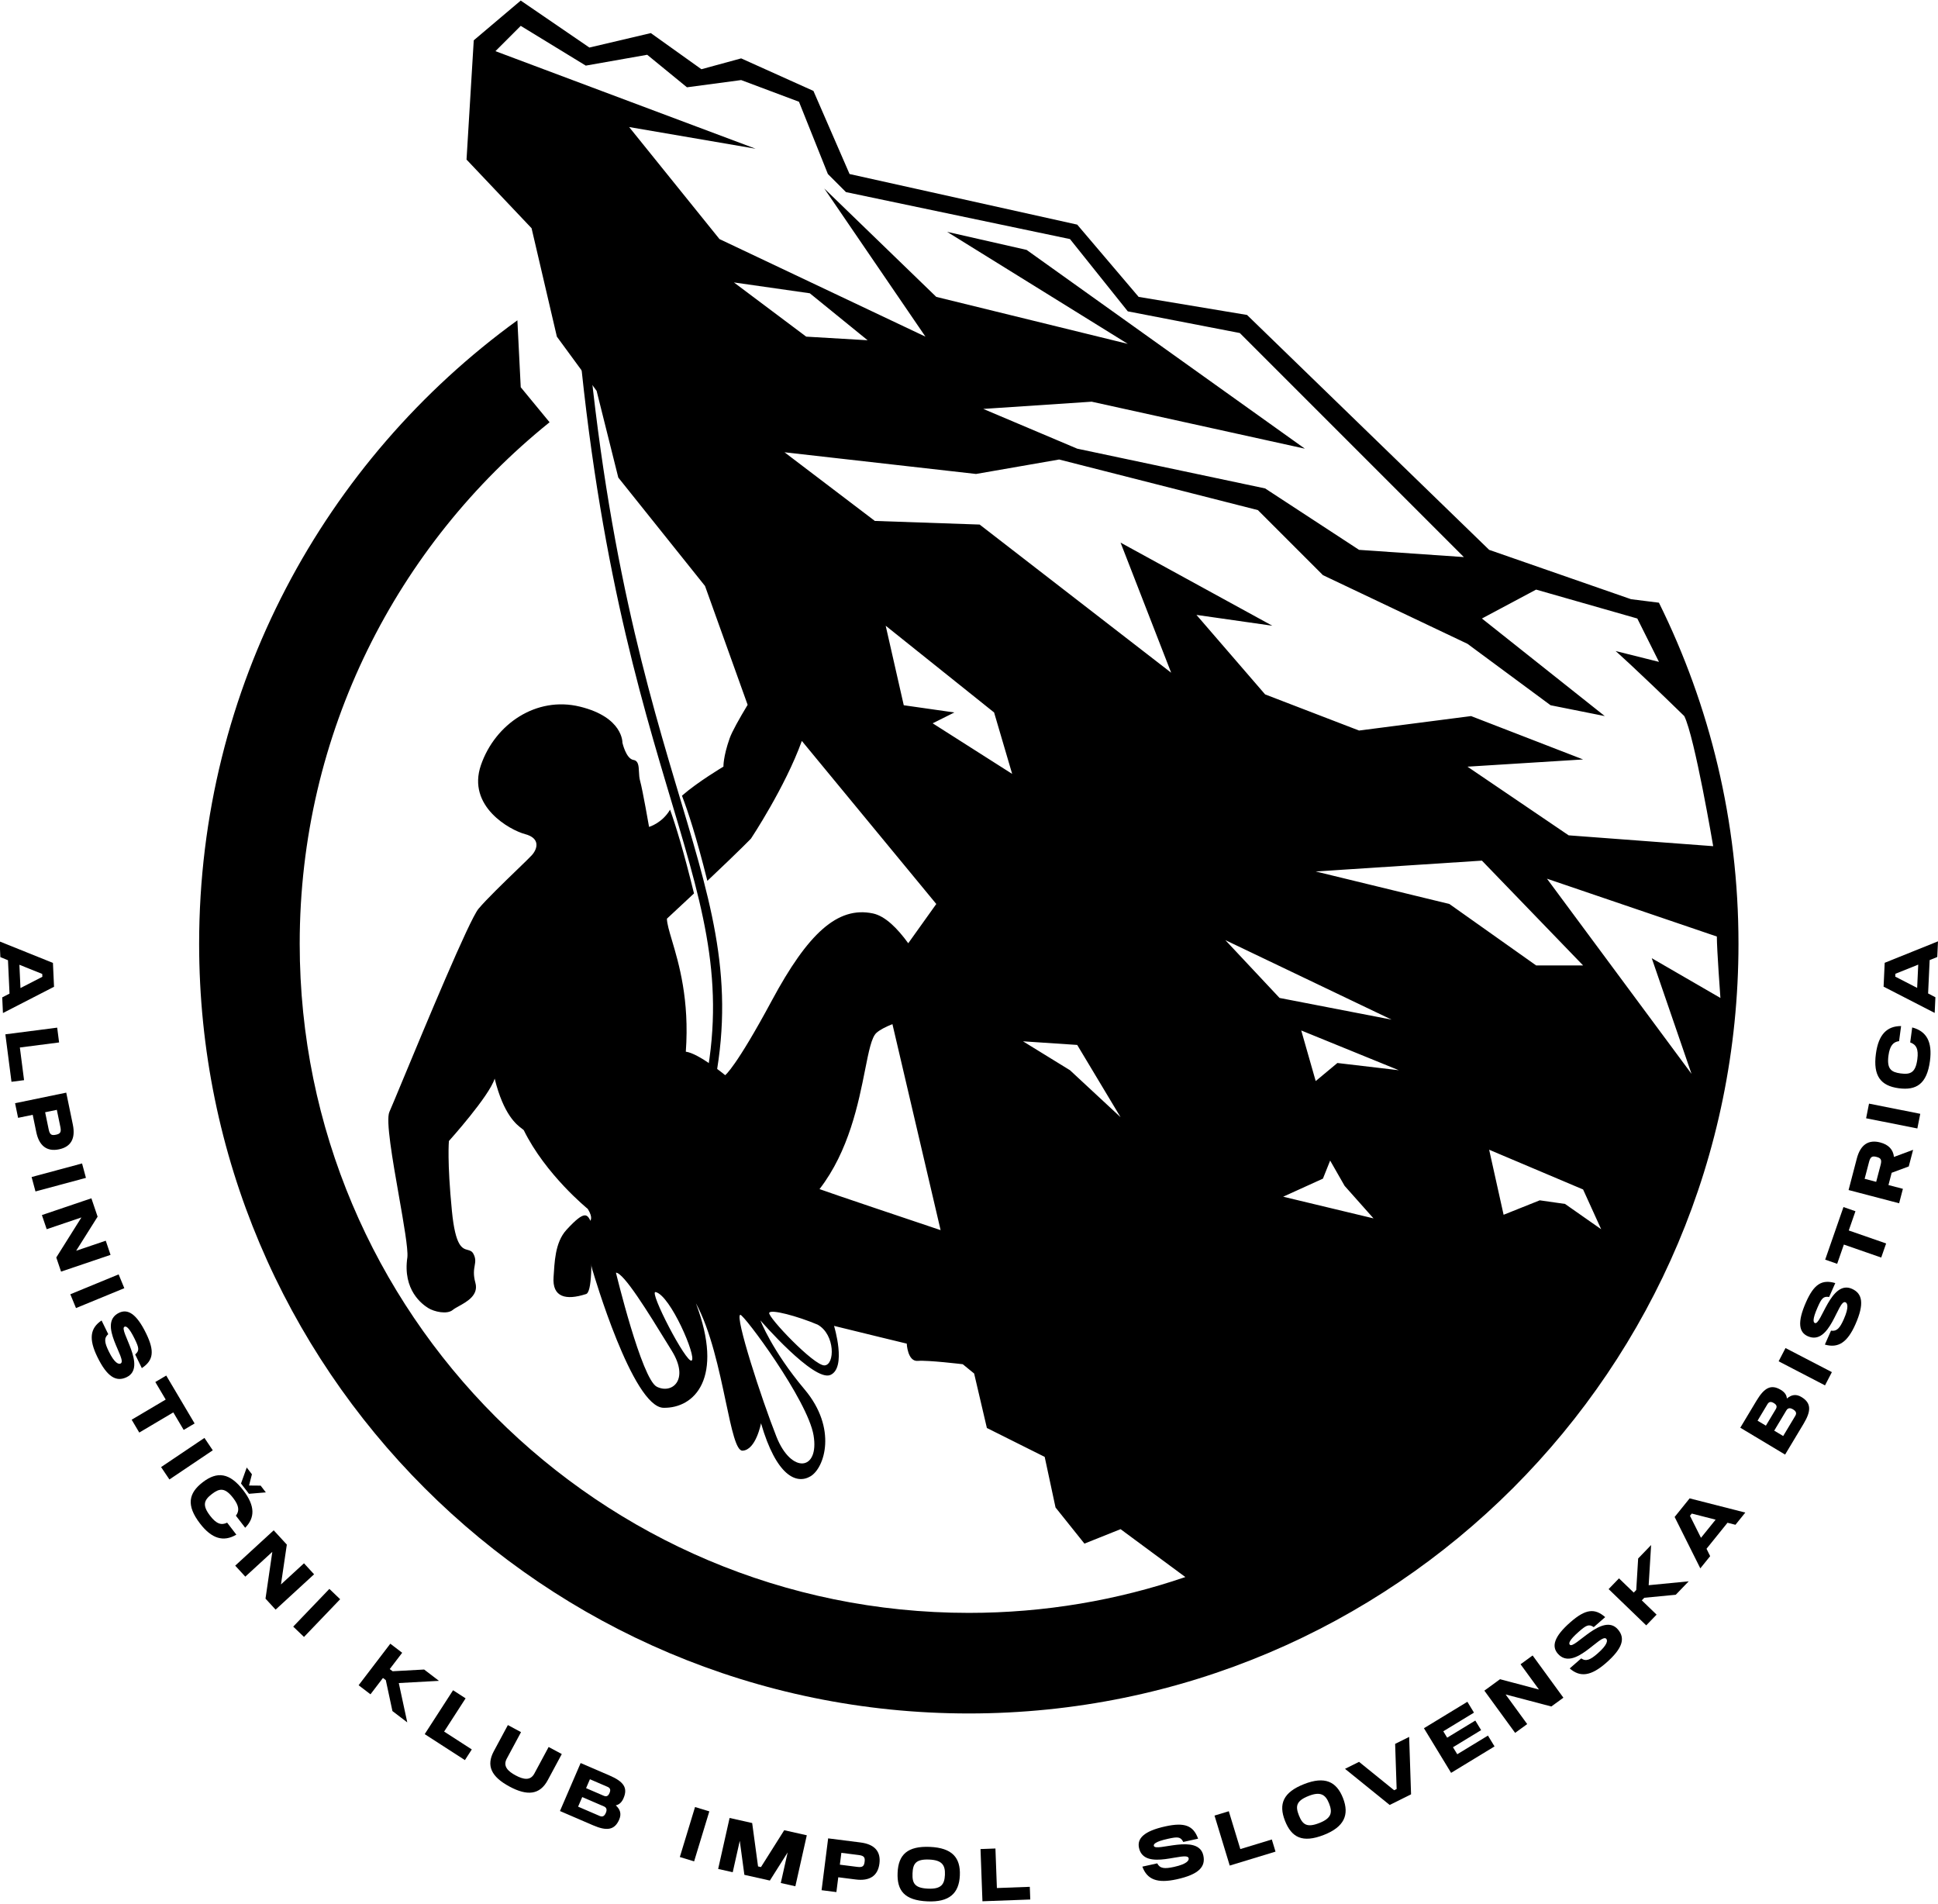 <svg width="848" height="833" viewBox="0 0 848 833" fill="none" xmlns="http://www.w3.org/2000/svg">
<g clip-path="url(#clip0_2123_10564)">
<path d="M247.848 538.124C256.275 528.912 257.004 531.5 258.707 534.81L258.712 535.165C258.957 552.356 259.149 565.813 256.274 566.245C247.728 568.992 241.56 567.695 242.225 558.723C242.672 552.661 242.736 543.712 247.848 538.124Z" fill="black"/>
<path fill-rule="evenodd" clip-rule="evenodd" d="M423.916 749.708C237.916 749.708 87.133 598.926 87.133 412.926C87.133 300.721 142.018 201.352 226.39 140.149L227.854 169.43L240.475 184.756C173.81 238.42 131.139 320.683 131.139 412.926C131.139 574.622 262.22 705.702 423.916 705.702C457.077 705.702 488.947 700.18 518.667 690.02L490.323 669.07L474.512 675.395L461.863 659.583L457.12 637.447L431.821 624.798L426.247 600.964L421.276 596.904C421.276 596.904 406.081 595.066 401.593 595.443C397.105 595.819 396.757 587.886 396.757 587.886C396.757 587.886 377.276 583.186 364.946 580.126C364.946 580.126 370.575 598.459 363.351 601.598C356.128 604.738 332.738 577.733 332.738 577.733C332.738 577.733 337.738 590.918 352.084 607.958C366.43 624.999 360.827 642.263 354.661 645.934C348.494 649.604 339.692 645.796 332.993 622.734C332.993 622.734 330.792 634.466 324.906 634.727C322.135 634.85 320.162 625.519 317.574 613.275C314.665 599.514 310.979 582.074 304.507 570.238C316.936 603.046 303.85 616.231 290.315 615.965C276.778 615.699 259.5 556.5 259.5 556.5C259.5 556.5 259 555.5 258 549.881C257.422 546.631 257.512 545.173 257.595 543.845C257.655 542.876 257.711 541.976 257.5 540.5V538V535C257.546 534.954 257.605 534.903 257.672 534.846C258.329 534.284 259.74 533.078 257.195 528.94C257.195 528.94 238.744 514 229.168 494.472C229.003 494.294 228.727 494.088 228.362 493.815C226.092 492.121 220.38 487.856 216.448 471.936C214.115 479.594 196.428 499.237 196.428 499.237C196.428 499.237 195.586 508.011 197.747 529.922C199.279 545.454 202.254 546.252 204.645 546.893C205.627 547.156 206.51 547.393 207.154 548.613C208.24 550.671 207.998 552.065 207.7 553.783C207.391 555.565 207.022 557.695 208.013 561.272C209.508 566.669 204.358 569.519 200.753 571.514C199.665 572.116 198.718 572.64 198.135 573.133C195.623 575.26 189.945 573.921 187.399 572.335C184.854 570.75 176.079 564.542 178.258 550.066C178.607 546.381 176.654 535.262 174.551 523.285C171.773 507.472 168.733 490.166 170.384 486.507C171.049 485.035 173.178 479.909 176.129 472.803C186.07 448.868 205.339 402.473 209.371 397.641C212.774 393.564 220.561 386.04 226.28 380.515L226.281 380.514C229.353 377.545 231.828 375.154 232.705 374.184C235.214 371.409 236.519 366.761 229.79 364.972C223.062 363.182 204.217 352.766 210.445 334.747C216.672 316.728 234.704 304.529 253.727 309.174C272.75 313.819 272.347 324.951 272.347 324.951C272.347 324.951 273.893 331.967 277.183 332.507C279.346 332.862 279.458 335.086 279.588 337.649C279.655 338.986 279.728 340.415 280.098 341.72C281.177 345.526 284.004 361.801 284.004 361.801C284.004 361.801 289.714 360.187 293.201 354.263C295.744 361.408 299.107 372.314 303.669 390.911C300.191 394.173 296.257 397.844 291.816 401.966C291.868 404.177 292.804 407.326 294.041 411.488C297.017 421.498 301.735 437.368 300.089 460.156C305.714 460.865 317.318 470.432 317.318 470.432C317.318 470.432 321.958 467.102 337.737 437.763C353.515 408.424 366.497 396.424 381.95 399.665C387.304 400.787 392.678 406.164 397.416 412.71L409.685 395.533L350.856 324.187C343.583 344.383 328.605 366.914 328.605 366.914C328.605 366.914 324.612 371.147 309.517 385.408C304.567 365.658 301.043 355.04 298.405 348.145C305.321 342.082 316.55 335.431 316.55 335.431C316.55 335.431 316.412 331.134 319.269 323.038C320.29 320.145 323.472 314.475 327.137 308.386L308.492 256.393L270.545 208.958L261.058 171.011L243.666 147.294L232.598 99.86L204.137 69.818L207.299 17.641L227.854 0.248L257.896 20.803L284.775 14.478L306.911 30.29L324.304 25.546L355.926 39.776L371.738 76.143L471.35 98.279L498.229 129.902L545.663 137.807L651.6 240.581L713.688 262.177L725.891 263.703C748.16 308.682 760.698 359.335 760.698 412.926C760.698 598.926 609.916 749.708 423.916 749.708ZM411.577 538.235L390.494 448.089C387.472 449.309 384.915 450.622 383.463 451.955C381.355 453.891 380.152 459.938 378.529 468.101C375.656 482.552 371.465 503.634 358.596 520.278C361.42 521.399 403.309 535.461 411.577 538.235ZM360.767 597.416C365.355 597.229 365.517 583.944 357.789 579.594C348.96 575.865 337.237 572.71 336.583 574.42C335.891 576.226 356.18 597.603 360.767 597.416ZM339.753 628.633C346.26 645.036 358.564 643.518 355.99 628.04C353.416 612.562 325.355 574.917 323.924 575.279C321.453 575.904 333.245 612.23 339.753 628.633ZM269.517 556.844C269.517 556.844 280.764 603.417 287.401 606.752C294.037 610.087 301.817 603.755 293.964 591.046C293.241 589.876 292.475 588.63 291.678 587.334C283.822 574.555 272.913 556.814 269.517 556.844ZM286.878 565.33C283.715 564.637 300.363 596.792 302.645 595.29C304.929 593.788 293.329 566.746 286.878 565.33ZM657.923 531.511L673.735 525.187L684.802 526.768L700.614 537.836L692.708 520.443L651.599 503.051L657.923 531.511ZM672.153 422.413H692.708L648.436 376.56L575.704 381.303L634.206 395.533L672.153 422.413ZM601.002 533.093L588.353 518.862L582.028 507.794L578.866 515.7L561.474 523.606L601.002 533.093ZM612.07 468.266L569.379 450.873L575.704 473.009L585.191 465.104L612.07 468.266ZM559.892 436.643L608.908 446.13L536.175 411.345L559.892 436.643ZM468.186 468.266L490.322 488.821L471.349 457.198L447.632 455.617L468.186 468.266ZM442.888 338.612L434.982 311.733L387.548 273.786L395.454 308.571L417.59 311.733L408.103 316.476L442.888 338.612ZM352.763 147.294L379.643 148.876L354.344 128.321L321.14 123.577L352.763 147.294ZM542.5 145.713L493.485 136.226L468.186 104.604L370.156 84.049L362.25 76.143L349.601 44.52L324.303 35.033L300.586 38.196L283.193 23.965L256.314 28.709L227.853 11.316L216.785 22.384L330.627 65.075L275.287 55.588L314.816 104.604L404.941 147.294L360.669 82.468L409.684 129.902L493.485 150.457L414.428 101.441L449.213 109.347L570.96 196.31L477.673 175.755L430.239 178.917L471.349 196.31L553.568 213.702L594.678 240.582L640.531 243.744L542.5 145.713ZM736.98 313.314C714.693 291.602 706.938 284.854 706.938 284.854L725.912 289.597L716.425 270.623L672.153 257.974L648.436 270.623L702.195 313.314L678.478 308.571L642.112 281.691L578.866 251.65L550.406 223.189L463.443 201.053L427.077 207.378L343.276 197.891L382.805 227.933L428.658 229.514L512.458 294.34L490.322 237.419L556.73 273.786L523.526 269.042L553.568 303.827L594.678 319.639L643.693 313.314L692.708 332.288L642.112 335.45L686.384 365.492L749.629 370.235C749.629 370.235 741.571 322.535 736.98 313.314ZM676.897 384.465L740.142 469.847L722.75 419.25L752.792 436.643C752.792 436.643 751.23 415.489 751.23 409.764L676.897 384.465Z" fill="black"/>
<path d="M4.166 434.745L0.972 436.392L1.289 443.244L23.644 431.749L23.162 421.309L-0.158 411.924L0.159 418.775L3.491 420.14L4.166 434.745ZM8.487 422.121L18.481 426.141L18.538 427.388L8.957 432.312L8.487 422.121Z" fill="black"/>
<path d="M25.858 456.113L25.023 449.635L2.349 452.556L5.024 473.325L10.531 472.615L8.69 458.325L25.858 456.113Z" fill="black"/>
<path d="M31.868 492.037L28.984 478.076L6.595 482.7L7.916 489.097L14.313 487.776L15.875 495.339C17.095 501.247 20.428 503.992 25.809 502.88C30.945 501.82 33.154 498.264 31.868 492.037ZM19.751 486.653L24.868 485.596L26.43 493.159C26.912 495.492 26.219 496.126 24.488 496.484C22.719 496.849 21.814 496.643 21.313 494.216L19.751 486.653Z" fill="black"/>
<path d="M37.604 515.364L35.906 509.057L13.83 514.998L15.527 521.305L37.604 515.364Z" fill="black"/>
<path d="M42.713 532.345L39.988 524.303L18.335 531.639L20.432 537.825L35.625 532.678L24.624 550.198L26.72 556.385L48.372 549.049L46.276 542.862L33.321 547.252L42.713 532.345Z" fill="black"/>
<path d="M54.396 563.634L51.91 557.594L30.769 566.295L33.255 572.335L54.396 563.634Z" fill="black"/>
<path d="M52.05 574.42C42.343 579.149 55.995 595.022 52.765 596.596C51.97 596.983 50.196 596.629 47.579 591.258C45.72 587.441 45.405 585.435 47.365 583.755L44.445 577.761C39.384 581.146 38.793 585.9 42.587 593.689C46.861 602.463 50.841 604.798 55.453 602.552C64.52 598.135 51.767 581.824 54.478 580.503C55.1 580.2 56.326 580.479 58.942 585.851C60.802 589.668 61.123 590.943 59.147 592.632L62.058 598.608C67.145 595.232 67.728 591.209 63.934 583.419C59.66 574.645 55.815 572.586 52.05 574.42Z" fill="black"/>
<path d="M80.375 625.648L85.153 622.819L72.738 601.859L67.961 604.689L72.504 612.359L57.611 621.18L60.939 626.8L75.833 617.979L80.375 625.648Z" fill="black"/>
<path d="M93.1 634.564L89.453 629.145L70.486 641.908L74.132 647.327L93.1 634.564Z" fill="black"/>
<path d="M87.531 666.619C92.681 673.322 97.835 674.764 103.418 671.467L99.392 666.227C96.904 667.436 94.734 666.85 91.948 663.224C88.378 658.578 89.259 656.35 92.702 653.705C96.038 651.142 98.408 650.726 102.049 655.464C104.635 658.83 104.816 661.115 103.218 663.166L107.28 668.452C111.575 664.11 111.718 658.936 106.451 652.081C100.493 644.327 95.014 643.691 88.722 648.526C82.553 653.266 81.339 658.56 87.531 666.619ZM107.964 642.099L105.459 649.088L108.924 653.597L116.322 652.976L114.051 650.021L108.974 649.973L110.235 645.055L107.964 642.099Z" fill="black"/>
<path d="M125.505 675.825L119.762 669.57L102.922 685.033L107.34 689.844L119.156 678.994L116.176 699.467L120.594 704.278L137.433 688.815L133.015 684.004L122.94 693.256L125.505 675.825Z" fill="black"/>
<path d="M148.837 699.723L144.121 695.203L128.301 711.707L133.017 716.227L148.837 699.723Z" fill="black"/>
<path d="M175.981 723.151L170.789 719.188L156.918 737.36L162.11 741.323L167.565 734.176L168.817 735.132L171.715 748.655L178.206 753.609L174.497 736.398L192.077 735.437L185.587 730.483L171.79 731.238L170.538 730.282L175.981 723.151Z" fill="black"/>
<path d="M203.729 743.093L198.242 739.549L185.838 758.753L203.428 770.115L206.44 765.451L194.337 757.633L203.729 743.093Z" fill="black"/>
<path d="M222.962 781.702C230.627 785.823 236.184 785.386 239.659 778.923L245.818 767.467L240.065 764.374L233.806 776.016C232.086 779.214 229.052 778.651 225.6 776.795C222.3 775.021 219.959 772.803 221.724 769.52L227.984 757.878L222.23 754.785L216.071 766.241C212.687 772.535 214.907 777.372 222.962 781.702Z" fill="black"/>
<path d="M266.752 776.869L254.066 771.402L245.018 792.397L259.503 798.64C265.449 801.202 268.921 800.816 270.936 796.14C272.008 793.653 271.396 791.674 269.437 789.909C270.901 789.619 272.033 788.643 272.839 786.773C274.763 782.309 272.997 779.561 266.752 776.869ZM252.956 790.484L254.765 786.285L264.257 790.375C265.545 790.93 265.621 791.967 265.097 793.185C264.564 794.42 263.824 795.167 262.448 794.574L252.956 790.484ZM256.446 782.386L258.126 778.486L265.836 781.809C267.106 782.357 267.251 783.235 266.711 784.487C266.194 785.687 265.514 786.294 264.156 785.708L256.446 782.386Z" fill="black"/>
<path d="M310.374 792.549L304.125 790.648L297.472 812.521L303.721 814.422L310.374 792.549Z" fill="black"/>
<path d="M329.125 797.649L319.246 795.432L314.24 817.739L320.614 819.169L323.697 805.429L325.712 820.313L336.866 822.816L344.649 810.505L341.646 823.889L348.019 825.319L353.025 803.012L343.146 800.795L332.971 816.921L331.696 816.635L329.125 797.649Z" fill="black"/>
<path d="M376.509 806.15L362.367 804.359L359.495 827.04L365.975 827.861L366.796 821.38L374.457 822.351C380.442 823.109 384.118 820.844 384.808 815.393C385.467 810.19 382.818 806.949 376.509 806.15ZM367.493 815.872L368.15 810.688L375.812 811.659C378.175 811.958 378.55 812.819 378.328 814.572C378.101 816.364 377.614 817.154 375.155 816.843L367.493 815.872Z" fill="black"/>
<path d="M405.859 831.925C415.283 832.326 419.657 828.513 419.996 820.547C420.324 812.85 416.682 808.503 406.874 808.086C397.104 807.669 393.097 811.46 392.76 819.387C392.428 827.161 395.705 831.492 405.859 831.925ZM399.286 819.665C399.465 815.462 400.669 813.378 406.638 813.633C412.108 813.866 413.651 816.008 413.47 820.269C413.288 824.55 411.797 826.601 406.096 826.358C400.242 826.109 399.101 824.003 399.286 819.665Z" fill="black"/>
<path d="M435.567 808.794L429.039 809.035L429.883 831.881L450.809 831.109L450.604 825.56L436.205 826.092L435.567 808.794Z" fill="black"/>
<path d="M498.392 808.549C500.709 819.094 519.344 809.55 520.115 813.059C520.305 813.922 519.545 815.564 513.709 816.847C509.562 817.758 507.539 817.593 506.365 815.294L499.854 816.725C501.956 822.44 506.438 824.13 514.901 822.27C524.433 820.175 527.637 816.854 526.536 811.844C524.371 801.993 505.522 810.562 504.874 807.616C504.726 806.941 505.285 805.815 511.12 804.532C515.267 803.62 516.582 803.607 517.76 805.925L524.252 804.498C522.165 798.76 518.391 797.249 509.928 799.109C500.396 801.204 497.492 804.459 498.392 808.549Z" fill="black"/>
<path d="M537.678 792.486L531.43 794.389L538.088 816.259L558.121 810.161L556.504 804.849L542.72 809.046L537.678 792.486Z" fill="black"/>
<path d="M579.328 802.827C588.105 799.372 590.557 794.112 587.636 786.694C584.815 779.525 579.723 777.028 570.588 780.624C561.489 784.206 559.364 789.296 562.27 796.679C565.12 803.919 569.871 806.549 579.328 802.827ZM568.348 794.286C566.807 790.371 567.063 787.979 572.622 785.791C577.717 783.785 579.996 785.118 581.558 789.086C583.128 793.073 582.597 795.553 577.287 797.643C571.835 799.789 569.938 798.326 568.348 794.286Z" fill="black"/>
<path d="M616.6 759.963L610.46 763.019L611.12 782.756L610.019 783.303L594.671 770.878L588.531 773.934L608.074 789.744L617.43 785.087L616.6 759.963Z" fill="black"/>
<path d="M642.071 744.599L623.066 756.164L634.951 775.694L653.956 764.129L651.069 759.386L637.645 767.555L635.777 764.486L648.086 756.996L645.539 752.811L633.23 760.301L631.533 757.511L644.957 749.342L642.071 744.599Z" fill="black"/>
<path d="M656.366 734.721L649.504 739.723L662.969 758.199L668.247 754.352L658.8 741.387L678.805 746.657L684.084 742.81L670.619 724.334L665.34 728.181L673.397 739.236L656.366 734.721Z" fill="black"/>
<path d="M681.64 723.536C688.739 731.672 700.498 714.349 702.86 717.056C703.441 717.722 703.563 719.528 699.061 723.456C695.862 726.247 694.008 727.074 691.874 725.622L686.851 730.005C691.439 734.007 696.182 733.336 702.711 727.64C710.065 721.223 711.28 716.772 707.908 712.907C701.277 705.307 688.861 721.877 686.878 719.604C686.423 719.083 686.373 717.827 690.875 713.898C694.074 711.107 695.221 710.464 697.367 711.931L702.376 707.56C697.789 703.531 693.753 704.019 687.224 709.715C679.871 716.131 678.887 720.381 681.64 723.536Z" fill="black"/>
<path d="M708.41 690.592L703.875 695.293L720.329 711.165L724.864 706.464L718.393 700.222L719.487 699.088L733.253 697.766L738.922 691.89L721.399 693.591L722.468 676.018L716.799 681.895L715.961 695.687L714.867 696.821L708.41 690.592Z" fill="black"/>
<path d="M755.892 666.266L759.375 667.15L763.681 661.811L739.324 655.596L732.763 663.732L744 686.218L748.305 680.879L746.715 677.647L755.892 666.266ZM744.288 672.852L739.471 663.217L740.255 662.245L750.692 664.911L744.288 672.852Z" fill="black"/>
<path d="M768.594 612.836L761.488 624.682L781.093 636.442L789.207 622.916C792.537 617.364 792.616 613.871 788.25 611.253C785.927 609.859 783.884 610.202 781.875 611.909C781.782 610.42 780.965 609.168 779.219 608.12C775.051 605.62 772.092 607.004 768.594 612.836ZM780.252 628.32L776.331 625.968L781.648 617.105C782.369 615.902 783.407 615.965 784.544 616.647C785.697 617.338 786.34 618.172 785.569 619.457L780.252 628.32ZM772.69 623.784L769.049 621.6L773.368 614.401C774.08 613.215 774.969 613.188 776.139 613.89C777.259 614.562 777.77 615.316 777.009 616.585L772.69 623.784Z" fill="black"/>
<path d="M781.275 589.824L778.266 595.621L798.556 606.154L801.566 600.357L781.275 589.824Z" fill="black"/>
<path d="M791.035 584.656C800.911 589.019 804.225 568.347 807.511 569.798C808.32 570.155 809.195 571.739 806.781 577.205C805.065 581.088 803.736 582.623 801.188 582.211L798.494 588.309C804.346 589.991 808.359 587.374 811.86 579.448C815.803 570.521 815.018 565.974 810.326 563.901C801.1 559.825 796.872 580.094 794.113 578.876C793.481 578.596 792.903 577.48 795.317 572.014C797.033 568.131 797.799 567.062 800.365 567.481L803.051 561.401C797.189 559.694 793.739 561.845 790.238 569.771C786.295 578.698 787.204 582.964 791.035 584.656Z" fill="black"/>
<path d="M811.879 529.957L806.635 528.135L798.637 551.145L803.881 552.967L806.808 544.547L823.158 550.23L825.302 544.061L808.952 538.378L811.879 529.957Z" fill="black"/>
<path d="M827.728 513.134L835.205 510.364L837.107 503.097L828.727 506.206C828.394 503.001 826.382 500.826 822.72 499.868C817.647 498.54 814.09 500.747 812.48 506.899L808.871 520.689L830.988 526.478L832.642 520.159L826.323 518.505L827.728 513.134ZM820.951 517.099L815.896 515.776L817.851 508.305C818.455 506 819.357 505.74 821.067 506.187C822.814 506.644 823.534 507.23 822.907 509.628L820.951 517.099Z" fill="black"/>
<path d="M817.815 482.884L816.543 489.291L838.967 493.744L840.239 487.337L817.815 482.884Z" fill="black"/>
<path d="M844.478 464.236C845.6 455.858 842.989 451.186 836.715 449.55L835.837 456.101C838.448 457.013 839.563 458.965 838.956 463.496C838.178 469.304 835.977 470.25 831.673 469.673C827.503 469.115 825.538 467.727 826.331 461.805C826.895 457.597 828.388 455.859 830.969 455.545L831.854 448.938C825.746 448.953 821.976 452.499 820.828 461.068C819.53 470.76 822.942 475.094 830.806 476.147C838.518 477.18 843.128 474.309 844.478 464.236Z" fill="black"/>
<path d="M844.347 420.073L847.678 418.727L847.995 411.875L824.675 421.261L824.193 431.701L846.548 443.195L846.865 436.344L843.672 434.677L844.347 420.073ZM838.88 432.244L829.299 427.321L829.357 426.073L839.351 422.054L838.88 432.244Z" fill="black"/>
<path d="M307.001 489.499C334 391 275.5 357 255.5 151.998" stroke="black" stroke-width="4"/>
</g>
<defs>
<clipPath id="clip0_2123_10564">
<rect width="848" height="833" fill="white"/>
</clipPath>
</defs>
</svg>
